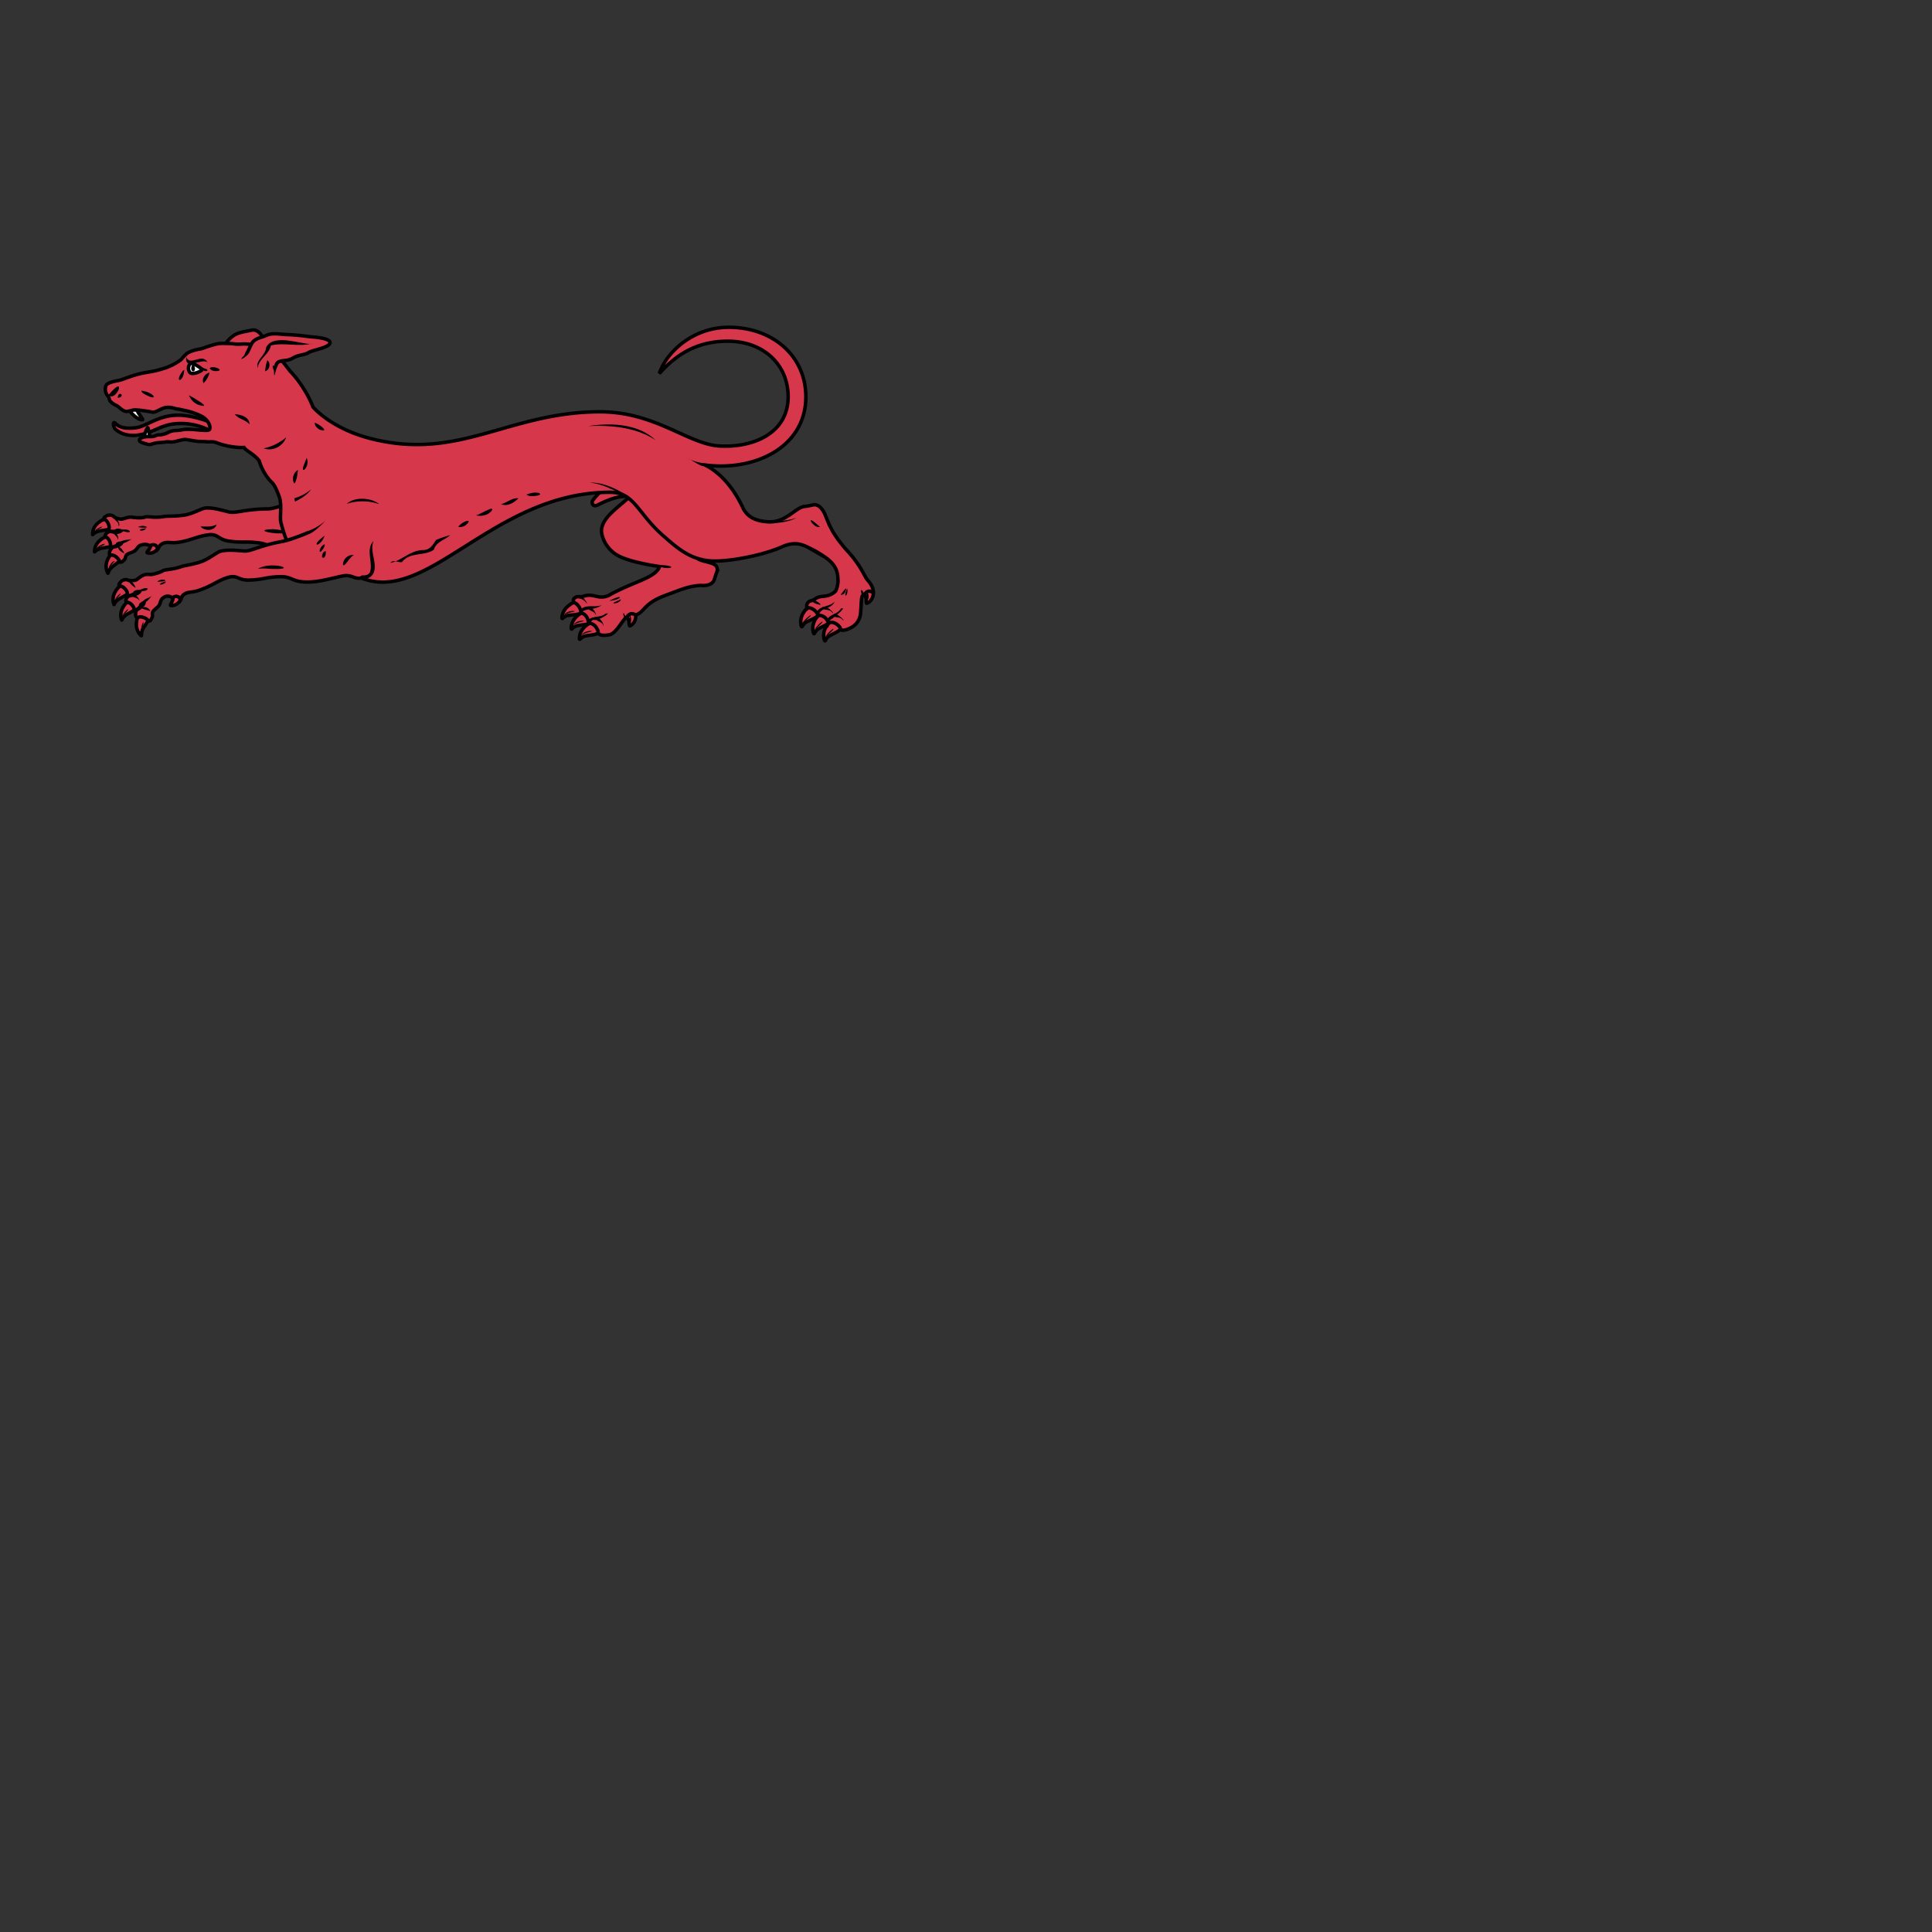 <svg xmlns="http://www.w3.org/2000/svg" fill="#d7374a" stroke="#000" viewBox="50 50 200 200">
<rect x="50" y="50" width="200" height="200" fill="#333333" stroke="none"/>
<!--source: wappenwiki.org, CC BY-NC-SA 3.0-->
  <g id="greyhoundCourant" stroke-width=".36">
    <path d="M78.06 86.66c-.48-.61-.85-2.72-2.03-2.48-.92.2-1.48.24-2.04.7a3.94 3.94 0 00-.9 1.1m-1.4 7.7s-2.07-.87-3.82-.67c-1.83.21-2.82 1.17-3.82 1.27-1.88.24-2.05-.56-2.25-.53-.13.04-.04.56.21.74s.89.7 2.2.56c1.6-.2 2.3-1 3.82-1.17a6.48 6.48 0 013.64.66"/>
    <path fill="#f6f6f6" d="M65.3 94.26c-.06-.01-.35.58-.35 1.04l.03-.03c.17-.08.43.13.57.13-.08-.32-.2-1.13-.25-1.14zm-.54-.81c.07-.07-.33-.45-.55-.93l-.07-.25c-.2.03-.4.1-.61.1-.04 0-.18.02-.23 0 .23.35.9 1.11 1.46 1.08z"/>
    <path d="M110.22 113.44c-.47.25-1.07.18-1.55.3l-.06.02c-.3.13-.36.29-.41.27-.07-.03 0-.34.05-.48.3-.95 1.39-1.29 1.39-1.3"/>
    <path d="M111.16 114.45c-.46.27-1.06.22-1.53.36l-.06.03c-.3.14-.36.3-.4.28-.08-.02-.02-.33.02-.49.26-.96 1.34-1.34 1.34-1.35m5.22.16c-.36-.57-1.21-.49-.98.31a.3.3 0 00.12.16c.34.24.16.9.33.88.41-.18.69-.75.57-1.26l-.04-.09z"/>
    <path d="M112 115.52c-.47.26-1.06.21-1.54.35l-.05.03c-.3.14-.35.3-.4.28-.07-.02-.01-.33.02-.49.26-.96 1.35-1.34 1.35-1.35"/>
    <path d="M124.24 109.14c-.23.55-.27.9-.4 1.06-.18.24-.53.47-1.3.4-1.3.07-2.12.47-3.76 1.07-2.18.83-2.05 1.7-2.98 2-.35-.23-.64-.17-.85.15a.4.4 0 01-.16.15c-.31.16-1 1.6-1.7 1.74-.44.08-.76.07-.96 0a.3.3 0 01-.21-.27c0-.17-.12-.38-.28-.6l-.03-.03c-.2-.19-.35-.26-.47-.27a.3.3 0 01-.25-.25 1.06 1.06 0 00-.29-.59c-.11-.12-.21-.16-.28-.2a.3.3 0 01-.2-.24 1.14 1.14 0 00-.22-.5 1.02 1.02 0 00-.37-.34.3.3 0 01-.07-.5l.04-.03.04-.03c.18-.11.23-.09.4-.09s.1.03.41-.03c1.11-.4 1.54.38 2.64-.09 2.57-1.46 4.86-1.8 5.29-3 0 0-2.7-.37-4.1-1.03a3.4 3.4 0 01-1.87-2.3c-.42-1.85 2.49-3.15 3.36-4.5l7.16 3.02c-.33.69-1.35 1.67-.9 3.57.22 1.03 2.58.47 2.3 1.73zM66.4 106.7c.15-.65-.56-1.17-.86-.32.17.38-.43.76-.3.84.39.15.93-.1 1.16-.52zm-4.74-2.11c-.46.42-1.48.19-1.97.67-.14.14-.1.08-.1-.03.05-1.1 1.25-1.5 1.25-1.5m1.02 2.65c-.45.41-1.48.19-1.97.66-.14.15-.1.09-.1-.02.06-1.1 1.28-1.51 1.27-1.51m1.59 2.19c-.2.58-1.22.87-1.42 1.51-.06.2-.06.13-.1.04-.49-1 .4-1.9.38-1.92"/>
    <path d="M80.52 101.78s-1.85.88-2.75.9c-2.43.01-3.4.5-4.1.31-.96-.25-1.72-.45-2.4-.4-.32.03-1.1.46-1.8.65-.91.24-2.13.16-2.49.23-1.03.18-1.71-.06-1.99.06-.27.12-1.02.06-1.26.02-.38-.07-.71.09-1.07.18-.25.06-.78-.14-.85-.23-.13-.15-.4-.2-.56-.17-.18.02-.24.08-.38.17-.14.1-.13.26-.13.26s.27-.03.49.5c.15.39.01.54.02.57.01.05.06.18.23.15l-.17.05a.75.75 0 00-.36.27c-.07.09-.07.23-.03.28.03.01.23.07.4.37.24.51.04.68.04.68s.23.07.29.03l-.12.12a.94.94 0 00-.2.44c-.03.11.03.23.09.25.03 0 .25-.06.52.12.47.34.42.56.42.56.22.14.33-.05.49-.18.15-.13.1-.3.23-.49.19-.26.71-.25.98-.56.17-.17.25-.39.5-.48.8-.28 1.09.26.98.04.4-.19.7-.06.8.35.05-.06.04-.07.07-.14.2-.33.45-.58 1.16-.53.58.04.8 0 1.25-.08 1.02-.2 1.82-.62 2.81-.72.98-.1.92.5 2.1.66 1.52.2 1.6-.01 3.07.18s1.13.8 2.98 1.07c1.24.18 2.88.07 3.61.01"/>
    <path d="M62.1 105.1c-.31.01-.77-.12-.77-.12s.6.1.7-.03c.12-.13.5.02.5.02s-.12.1-.43.13zm.15 1.38c-.27.15-.77.17-.77.17s.63-.1.65-.26c.05-.17.48-.18.48-.18s-.08.13-.36.27zm72.48 7.2c-.38.4-.97.52-1.4.8-.25.24-.27.4-.33.4-.07 0-.1-.32-.11-.47-.03-1 .9-1.67.89-1.68m6.61-1.54c-.3-.67-1.3-.63-.98.31.42.21.16.96.33.95.44-.14.76-.74.65-1.26z"/>
    <path d="M135.95 114.34c-.36.4-.96.56-1.36.84-.25.25-.26.42-.32.42-.07 0-.12-.32-.13-.47-.06-1 .84-1.7.83-1.71"/>
    <path d="M137.08 115.07c-.36.4-.95.56-1.36.85-.25.24-.26.42-.32.42-.07 0-.12-.32-.13-.47-.06-1 .84-1.7.83-1.71m-19.78-12.86a19.1 19.1 0 00-2.21.14c-1.03.2-2.14.79-2.14.79s-.44.26-.6.01a.43.43 0 01-.01-.44 7.6 7.6 0 011.41-1.42"/>
    <path d="M82.4 92.13s1.85 2.25 6.09 3.3c9.12 2.28 14.2-2.8 23.63-2.8 5.74 0 9.12 3.36 12.37 3.54 3.53.19 7.1-1.35 7.1-5.1 0-3.3-2.53-5.75-6.26-5.75-3.33 0-5.44 1.52-7.08 3.35.68-2.1 3.38-4.79 7.2-4.79 4.5 0 7.97 2.94 7.97 7.2 0 5.25-5.35 7.74-10.47 7.05 0 0 2.29.88 3.95 4.43.56 1.17 1.68 1.4 2.63 1.46 1.83.1 2.8-1.48 3.74-1.59.6-.06.9-.2 1.12-.18.28.04.66.24.99.95.32.7.53 1.76 2.18 3.65 1.26 1.35 1.64 2.18 2.06 2.92.19.34.51.55.71 1.1.11.3.07.5.07.5-.37-.3-.71-.2-.94.25-.1-.06-.25.03-.27.4-.04.35-.04.7-.1 1.42a1.85 1.85 0 01-.89 1.48c-.62.35-1.03.37-1.18.27.01-.22-.2-.44-.49-.63-.57-.3-.76-.01-.76-.01s-.07-.48-.55-.74c-.38-.19-.52-.06-.52-.06s-.07-.34-.44-.62c-.52-.34-.68-.16-.68-.16s-.18-.23.03-.55c.16-.2.2-.17.36-.23.15-.05.12-.01.38-.17.7-.52 1.24-.02 2.12-.8.12-.11.28-.7.28-1.07 0-.8-.11-1.62-1.33-2.47-.83-.55-.93-.61-1.83-1.05l1.83 1.05c-.83-.55-.93-.61-1.83-1.05-1.07-.52-1.81-.4-2.74.02-1.88.81-5 1.43-6.84 1.43-2.47 0-3.93-1.38-5.35-2.62-2.68-2.34-2.98-4.5-5.5-4.5-12.1 0-18.9 11.72-25.8 8.85-.7-.3-1.74-.88-1.98-1.32-.83-.3-2.87.17-3.07-.02l-1-1.5s-.9 2.09-2.22-2.83c-.16-.59.1-1.64-.14-2.6-.65-1.8-.72-1.34-1.34-2.23-.62-.9-.77-1.6-.77-1.6-.6-.76-1.36-1.02-1.58-1.39-.8.06-2.13-.19-2.83-.49-.36-.15-.67-.06-1.07-.1-.38-.05-.68 0-1.11-.07-.31-.03-.72-.14-1.03-.16-.3-.03-.87.18-1.32.25-.21.03-.5-.04-.71 0-.34.05-.54.06-.86.08-.28.03-.54.12-.75.18-.26.04-.56-.1-.81-.17-.09-.02-.28-.1-.31-.19-.07-.13.02-.24.12-.28.18-.1.33-.13.52-.16.22-.02.49-.01.7-.02.2-.01.4-.17.61-.17.22 0 .35-.03.56-.08.3-.06.49-.24.82-.32.34-.09.37 0 1.2-.15s2.57.27 2.71-.03c.13-.31-.14-1.02-.93-1.4a7.88 7.88 0 00-1.49-.52c-.18-.02-.74-.17-.91-.18-.2-.01-.61-.21-1.09-.17-.62.06-1.04.52-1.48.5-.27-.06-1.45-.26-1.91-.23-.18 0-.58.15-.75.15-.48 0-.7-.4-1.1-.62a1.85 1.85 0 01-.56-.37c-.23-.21-.13-.4-.28-.56a1.17 1.17 0 01-.3-.75c.02-.15.02-.4.19-.51.22-.22 1-.36 1.22-.4.22-.03 1.13-.41 1.83-.6 1.16-.32 1.52-.23 2.68-.6a5.72 5.72 0 001.94-.97c.15-.18.18-.23.55-.59.24-.21.9-.43 1.52-.51.51-.18 1.05-.37 1.5-.48.62-.14.96-.06 1.36-.07.34-.01.72.1 1.24.06 1.42-.1 2.5.44 3.44.99.5.29.81.7 1.67 1.82.01 0 1.5 1.5 2.36 3.7zm-13.66 19.82c.03-.65-.76-1.05-.91-.16.24.34-.3.82-.16.89.42.07.93-.26 1.07-.73zm-5.25-.77c-.28.55-1.32.68-1.62 1.28-.08.18-.07.12-.1.03-.33-1.05.67-1.84.66-1.84m1.86 2.14c-.29.54-1.32.68-1.62 1.28-.08.18-.07.12-.1.03-.33-1.05.68-1.85.67-1.86m2.23 1.52c.01.62-.85 1.23-.82 1.91.01.2-.01.14-.1.07-.77-.77-.27-1.93-.28-1.93"/>
    <path d="M88.45 109.34a.83.83 0 01-.54.38c-.12.02-.27.03-.38.02-.2.15-.47.14-.7.08-.25-.06-.46-.18-.71-.21a1.62 1.62 0 00-.54 0c-.72.11-2.32.61-3.57.64-1.87.05-1.65-.6-3.12-.55-1.48.06-1.53.29-3.07.35-1.18.04-1.21-.55-2.16-.29-.96.26-1.64.82-2.61 1.18-.42.17-.67.27-1.25.35-.7.07-.92.32-1.05.66-.03.07-.01.09-.05.15-.17-.4-.48-.47-.85-.22.16.2-.35-.49-1 .04-.22.16-.22.4-.32.62-.15.38-.65.56-.74.87-.06.21.05.35-.05.53-.1.18-.15.4-.4.34 0 0-.04-.23-.58-.39-.33-.08-.52.04-.54.06-.06 0-.16-.1-.17-.2a.9.9 0 01.11-.63c-.05.05-.29.06-.29.06s.13-.21-.27-.62c-.25-.23-.45-.21-.49-.21a.26.26 0 01-.06-.28c.06-.21.2-.32.25-.38l.14-.1c-.15.08-.22-.04-.26-.08-.02-.02.07-.21-.21-.52-.38-.43-.63-.31-.63-.31s-.06-.15.03-.29c.11-.13.15-.21.31-.3.16-.08.42-.13.6-.02.08.05.65.07.87-.07.3-.22.57-.47.95-.53.25-.03.51.03.75-.03.17-.04.74-.18 1-.35.24-.16.96-.1 1.94-.44.34-.13 1.52-.25 2.36-.64.67-.31 1.36-.86 1.66-.94.68-.18 1.47-.11 2.44-.03.73.06 1.63-.58 4.03-1 .9-.18 2.56-.88 2.56-.88"/>
    <path d="M64.08 111.5c-.29.12-.78.2-.78.2s.62-.16.66-.32c.06-.15.49-.14.49-.14s-.09.14-.37.26zm.62 1.25c-.22.23-.65.43-.65.43s.51-.32.5-.48c-.02-.16.37-.33.37-.33s-.01.15-.22.38zM78.55 87.9c.05-.16.11-.31.23-.4.08-.08.42-.16.79-.19a1.9 1.9 0 00.76-.25c.55-.34 1.23-.3 1.62-.57.4-.26 2.16-.49 2.21-1.01s-1.98-.61-1.98-.61-1.2-.18-2.36-.23c-.95-.03-1.61-.22-2.27.09-.56.26-1.24.26-1.56.96l-.37.78"/>
    <path fill="#f6f6f6" d="M70.95 88.24c-.1.17-.49.34-.8.4s-.49 0-.57-.2c-.19-.34 0-.82.22-.82.21-.05.8.34 1.15.62z"/>
    <g fill="#000" stroke="none">
      <path d="M80.47 101.58a4.78 4.78 0 001.75-.93c-.42.58-1.05.97-1.68 1.27l-.04-.17zm-18.23 2.88c.24-.46-.84-.74-.26-1.03-.1.06.65.93.26 1.03zm2.9.23c-.4.5-1.25.09 0 0zm-.85-.12c.55-.38 1.73.24 0 0zm-4.53.4c.77-.66 1.36-.53 0 0zm2.68-.11c1.18-.27 1.5.64 0 0zm-.24 1.02c0-.44-.71-.63-.44-.97.26.16.6.71.44.97zm-2.22.87c.64-.62 1.57-.58 0 0zm2.5-.64c.3-.29.86-.18 1.19-.33-.3.16-.93.66-1.2.33zm.4 1.18c-1.1-.5-.6-1.22 0 0zm-1.63 1.6c0-.34.44-.87.64-.8-.26.23-.44.52-.64.8zm18.12-3.69c-1.25.11-3.1-.36-1.15-.42.38.01.75.09 1.13.13zm-6.94-.92c-.2.7-1.25.74-1.67.22.56-.01 1.16.09 1.67-.22zM69.98 87.6c.68 1.14-.64 1.1 0 0zm41.05 12.35c1.45-.02 2.8.65 4 1.42-.44.42-1.2-.64-1.83-.77a6.54 6.54 0 00-2.17-.65zm10.21-2.45c.56.2 1.13.45 1.74.44.2.92-1.44-.45-1.74-.44zm-10.35-3.39c2.32-.36 5.17-.27 6.98 1.46-1.98-1.33-4.63-1.58-6.98-1.46zm24.72 20.42c-.14-.96 1.05-.82 1.43-1.52.75-.32-.64.92-1.1 1.17-.15.17.06.44-.33.35z"/>
      <path d="M136.22 113.64c.44-.42 1.57 1.07.93.45-.28-.3-.82-.05-.93-.45zm-1.29-1.02c-1.2-.2-1.03-.86-.15-.22.03.06.2.15.15.22zm2.1-1.04c.34-.54.86-1.06.38-.16-.1.1-.23.16-.37.16zm.68-.66c.14.86-.53 1.08 0 0zm-4.65 3.57c.81-1.03 1.48-1.1 0 0zm6.2-2.8c-.23-.6-.16-.9.23-.2l-.13.12zm-9.72-7.83c.97.18 2.22-.01 2.93-.26-.91.47-1.96.58-2.97.53l.03-.17zm5.34.68c-.65.22-1.6-1.42-.33-.28l.33.28zm4.8 6.67c.5.3.06 1.53.08.25a1.1 1.1 0 00-.09-.25zm-5.15 2.55c-.12-1.12 1.32-.83 1.87-1.49-.33.86-1.5.55-1.62 1.44l-.17.03z"/>
      <path d="M135.13 112.87c.44-.42 1.58 1.06.93.45-.28-.31-.81-.05-.93-.45zm-.82 2.3c.78-1.07 1.41-1.1 0 0zm1.13.75c.62-.96 1.52-1.2 0 0zm-38-11.38c.4-.6 1.62-.93.8-.2a.98.98 0 01-.8.2zm1.83-1.2c.3 0 1.96-1.09 1.65-.5-.36.49-1.08.66-1.65.5zm2.6-1.15c.6-.13 1.15-.7 1.8-.6-.46.45-1.15.88-1.8.6zm2.64-.99c1.3-.56 2.22.2.33.15a1 1 0 01-.33-.15zm-14.1 7.07c1.13-.2 2.03-1.28 3.34-1.33.73.04 1.05-.53 1.4-1.05a13 13 0 011.46-.5c-.6.54-1.45.68-1.7 1.52-.99.69-2.49.2-3.29 1.27-.38.1-.9-.31-1.21.09zm-8.67-3.26a5.12 5.12 0 002.05-1.21c-.16.15-1.22 1.34-1.9 1.52zm-17.75 5.83c-1.29-.95-.24-.9.04-.01zm3.17-.64c-.04.35-1.07.44-.35.1.11-.06.23-.08.35-.1zm-.86.02c.32-.45 1.66-.04 0 0zm-4.45 1.94c.44-.83 1.15-1.04 0 0zm2.47-1.01c1.33-.71 1.23.23 0 0zm.12 1.06c-.14-.43-.96-.27-.73-.76.32.08.71.46.73.76zm-1.8 1.57c.44-.84 1.15-1.04 0 0zm2.14-1.46c.17-.41.76-.39.99-.72-.23.25-.64.94-1 .72zm.78.96c-.25-.15-1.41-.3-.55-.44.24.04.48.2.55.44zm-.99 2.09c.1-1.12.58-1.41 0 0zm21.32-13.21c.9-.82 2.67-.59 3.36.03a5.24 5.24 0 00-3.36-.03zm-2.29 3.3c-.44 1.26-1.62 1.18 0 0zm0 .88c.13.26-.63 1.2-.49.57a.89.89 0 01.5-.57zm.11.69c.13.94-.69.91-.24.15zm2.93.44c-.4.11-.97 1.28-1.13 1-.04-.58.57-1.12 1.13-1zm-9.94 1.42c1.35-.87 4.46.14 1.32 0-.44-.03-.88-.08-1.32 0zm-7.14-17.97c.67.35 2.51 1.45.96.98a1.73 1.73 0 01-.96-.98zm4.75 1.97c.61 0 1.54.3 1.51 1.03-.4-.48-1.13-.53-1.51-1.03zm-9.68-2.45c1.45.18 1.89 1.29.16.26a.57.57 0 01-.16-.26zm6.44-.77c-.23-.46.16-1 .62-1.09a2.3 2.3 0 01-.62 1.09zm.64-1.56c.3-.32 1.52.2.8.3-.29.02-.66 0-.8-.3zm7.02-.16c-.23.26-.34 1.58-.37.43-.37-.82.1-.47.37-.43zm-1.05-.66c.38.3.24 1.04-.24 1.14.04-.39.1-.78.24-1.14zm-1.9-.75c-.23.4-1.25 1-.55.3.23-.23.09-.69.56-.3z"/>
      <path d="M76.68 88.1c-.28-.8.84-1.33.86-2.11.75-1.66 4.25-.1 4.78-.44-1.4.4-2.9-.13-4.27.21-.2.96-1.28 1.37-1.37 2.34zm-15.44 2.78c1.98-2.36.8.86 0 0zm.95.31c.03-.87.91-.14 0 0zm6.88-2.91c-.04 1.35-1.1 1.4-.18.15l.01-.02zm.21-1.32c.4 1.02 1.63-.48 2.2.54-.6-.44-2.4.88-2.2-.54zM71 88.1c1.09.22-.02.59 0 0zm39.78 26.43c.18-.95 1.32-.47 1.9-1 .84-.25-.84.82-1.17.64-.42-.02-.31.61-.73.36z"/>
      <path d="M111.64 113.9c.48.01.88.6.84 1-.03-.64-.9-.5-.84-1zm-.88-1.4c-.19-.3-.5-.51-.84-.57.04-.78.9.45.84.57zm2.32-.3c1.6-.84 1.31-.09 0 0zm1.2-.17c-.05.47-1.34.58-.48.23l.48-.23zm-5.9 1.65c.23-.37.8-.5 1.16-.4-.4.1-.81.17-1.17.4zm6.32.39c-.17-.21-.3-.98-.01-.37.22.18.25.16 0 .37zm.37-.5c.5.2.15 1.56.12.34a.86.86 0 00-.12-.34zm-5.08-.13c.25-1.07 1.58-.46 2.3-.81-.7.58-1.67.26-2.17.84z"/>
      <path d="M110.85 112.8c.49.01.88.61.85 1-.03-.63-.9-.49-.85-1zm-1.51 1.93c.22-.4.77-.53 1.15-.45-.39.12-.82.18-1.15.45zm.83 1.06c.22-.4.78-.53 1.16-.45-.4.12-.83.18-1.16.45zm8.13-7.3c2 .06 1.12.56-.03.17l.03-.17zm-30 .75c.34-1.01-.48-2.34.37-3.24-.46 1.14.51 2.38-.06 3.44l-.31-.2zm-11-12.83a5.08 5.08 0 002.32-1.14c-.28.91-1.41 1.5-2.32 1.14zm5.28-2.65c.58.18 1.59 1.08.5.71-.26-.15-.5-.39-.5-.71zm-1.74 4.88c-.02.44-.18 1.29-.37 1.41-.32-.44-.08-1.14.37-1.4zm.9-1.24c.45.95-.84 1.95-.2.54l.2-.54z"/>
    </g>
  </g>
</svg>
